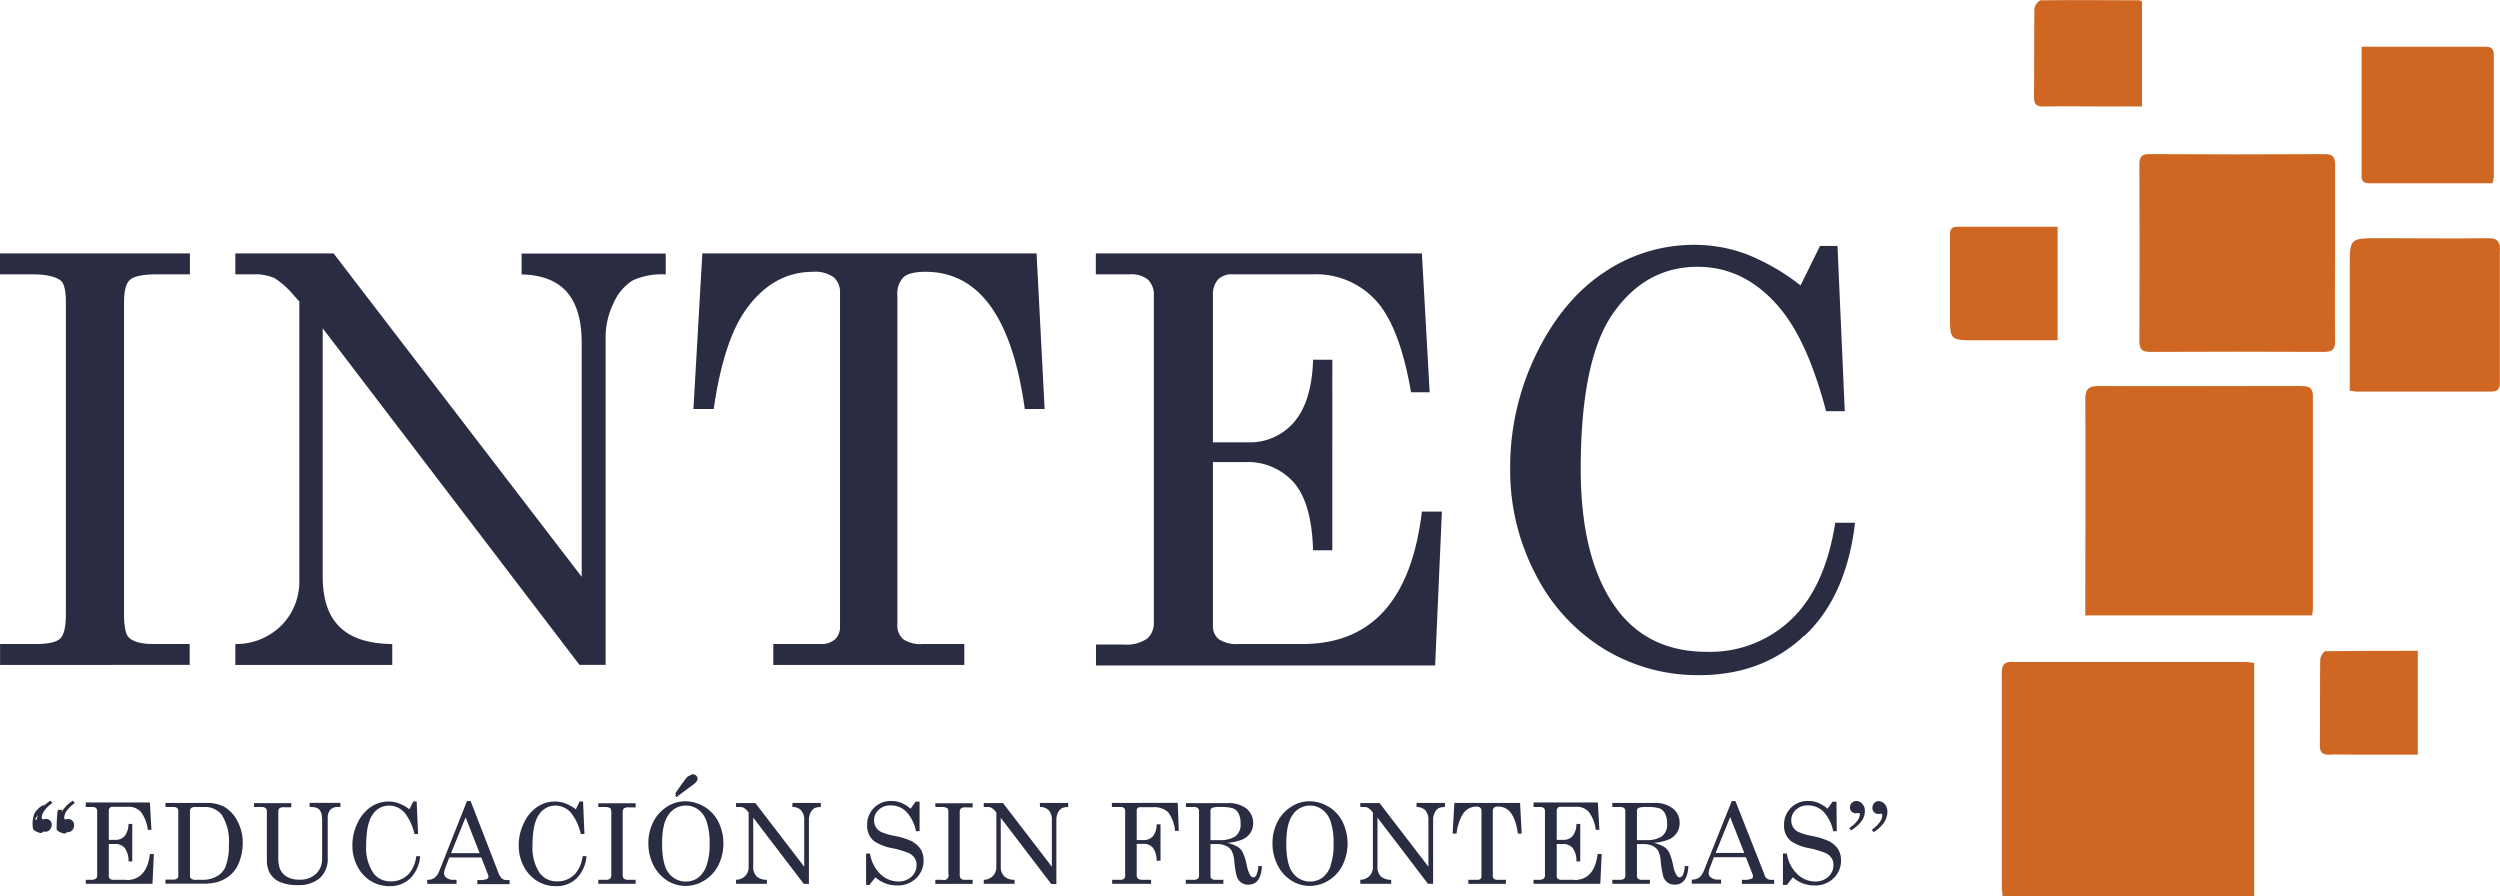 <svg id="Capa_1" data-name="Capa 1" xmlns="http://www.w3.org/2000/svg" xmlns:xlink="http://www.w3.org/1999/xlink" viewBox="0 0 418.86 150.2"><defs><style>.cls-1{fill:none;}.cls-2{clip-path:url(#clip-path);}.cls-3{fill:#cf6722;}.cls-4{fill:#2a2d41;}</style><clipPath id="clip-path" transform="translate(-16.33 -11.79)"><rect class="cls-1" x="-72.23" y="-334.15" width="595.28" height="841.89"/></clipPath></defs><title>logo_color</title><g class="cls-2"><path class="cls-3" d="M353.52,122.66c-1.61,0-1.8.72-1.8,2,0,11.82,0,23.64,0,35.46,0,.59.09,1.19.13,1.82H394V122.86c-.63-.07-1.06-.16-1.48-.16-13,0-26,0-39,0" transform="translate(-16.33 -11.79)"/><path class="cls-3" d="M401.78,76.46c-11.27,0-22.53.06-33.8,0-1.88,0-2.28.65-2.27,2.39.07,11.27,0,22.53,0,33.8v2.25h38a10.49,10.49,0,0,0,.13-1.21c0-11.83,0-23.66,0-35.48,0-1.72-.91-1.73-2.14-1.73" transform="translate(-16.33 -11.79)"/><path class="cls-3" d="M374.77,39.33q.08,14.82,0,29.63c0,1.44.51,1.79,1.86,1.79q14.53-.07,29.08,0c1.55,0,1.87-.57,1.85-2-.07-4.88,0-9.76,0-14.63s0-9.76,0-14.64c0-1.32-.29-1.88-1.76-1.87q-14.62.09-29.26,0c-1.26,0-1.77.32-1.77,1.68" transform="translate(-16.33 -11.79)"/><path class="cls-3" d="M435.19,53.7c0-1.58-.52-2-2.06-2-6.06.07-12.13,0-18.2,0-4.91,0-4.91,0-4.91,4.89V77.23a10.09,10.09,0,0,0,1.13.17c7.51,0,15,0,22.53,0,1.57,0,1.48-.92,1.48-2,0-7.26,0-14.52,0-21.78" transform="translate(-16.33 -11.79)"/><path class="cls-3" d="M413.7,42.49h20.23a6.15,6.15,0,0,0,.22-1.07c0-6.81,0-13.62,0-20.43,0-1.27-.67-1.38-1.66-1.37-4.19,0-8.37,0-12.56,0H412c0,7.46,0,14.57,0,21.69,0,1.22.81,1.18,1.66,1.18" transform="translate(-16.33 -11.79)"/><path class="cls-3" d="M361.07,49.78c-5.71,0-11.27,0-16.83,0-1.23,0-1.21.82-1.21,1.66v13c0,4.36,0,4.36,4.31,4.36h13.73Z" transform="translate(-16.33 -11.79)"/><path class="cls-3" d="M358.75,29.63c3.56-.06,7.12,0,10.68,0h5.78V12.06c-.23-.11-.33-.22-.44-.22-5.5,0-11-.08-16.48,0-.4,0-1.1.91-1.11,1.41-.08,4.93,0,9.86-.07,14.8,0,1.25.44,1.61,1.64,1.59" transform="translate(-16.33 -11.79)"/><path class="cls-3" d="M406,120.87c-.34,0-.92.93-.93,1.43-.07,4.8,0,9.61-.06,14.42,0,1.14.45,1.55,1.57,1.51,1.49-.07,3,0,4.49,0h10.35v-17.4c-5.22,0-10.32,0-15.42.06" transform="translate(-16.33 -11.79)"/><path class="cls-4" d="M129.46,144.73l.15.13-.17.24.23.23,2.87-2.13c.44-.33.66-.64.66-.95a.71.71,0,0,0-.23-.51.75.75,0,0,0-.54-.22.81.81,0,0,0-.52.2l-.08.07a.55.55,0,0,0-.31.13c-.76.87-1.38,1.86-2.06,2.81" transform="translate(-16.33 -11.79)"/><path class="cls-4" d="M48.11,119.69H42c-2,0-3.31-.36-4.06-1.07-.56-.53-.83-1.83-.83-3.92V62.5c0-2,.31-3.24,1-3.84s2.17-.91,4.59-.91h5.45v-3.5H16.33v3.5h5.4c2.33,0,3.93.36,4.8,1.07.56.47.84,1.69.84,3.68v52.2c0,2.09-.31,3.44-.93,4.06s-2,.93-4.1.93h-6v3.5H48.11Z" transform="translate(-16.33 -11.79)"/><path class="cls-4" d="M113.42,123.19h4.38V68.42a13,13,0,0,1,1.36-5.92,8.42,8.42,0,0,1,3.18-3.73,11.69,11.69,0,0,1,5.53-1v-3.5H103.72v3.5c3.27.06,5.72,1,7.37,2.7q2.7,2.85,2.7,8.76v39.2L72.22,54.25H55.76v3.5h3.12a8.09,8.09,0,0,1,3.48.65,14.76,14.76,0,0,1,3.3,3l.82.89V109a10.46,10.46,0,0,1-2.89,7.47,10.84,10.84,0,0,1-7.83,3.23v3.5H82.05v-3.5c-4-.06-6.91-1-8.81-2.87s-2.84-4.65-2.84-8.42V66.8Z" transform="translate(-16.33 -11.79)"/><path class="cls-4" d="M191.35,80.31,190,54.25H134l-1.49,26.06h3.4q1.63-11.32,5.36-16.6,4.53-6.37,11.28-6.38a5.26,5.26,0,0,1,3.45.91,3.29,3.29,0,0,1,1.07,2.68V116.8a2.79,2.79,0,0,1-.83,2.1,3.4,3.4,0,0,1-2.43.79h-7.92v3.5h32v-3.5h-7a5.11,5.11,0,0,1-3.21-.79,3,3,0,0,1-1-2.47V61.34a4,4,0,0,1,1-3.08q1-.93,3.72-.93,13.44,0,16.63,23Z" transform="translate(-16.33 -11.79)"/><path class="cls-4" d="M257.91,97.51h-3.35q-2.66,22.18-20,22.18H223.88a5.43,5.43,0,0,1-3.33-.79,2.77,2.77,0,0,1-1-2.29V89.21h5.39a10.3,10.3,0,0,1,8.16,3.42q3,3.44,3.23,11.35h3.22V72.06h-3.22q-.22,7-3.18,10.44a9.7,9.7,0,0,1-7.7,3.4h-5.9V61.34a3.84,3.84,0,0,1,.84-2.71,3.24,3.24,0,0,1,2.47-.88h13.5a13.58,13.58,0,0,1,10.49,4.38q4,4.38,5.89,15.38h3.12l-1.3-23.26H199.93v3.5h5.64a4.51,4.51,0,0,1,3.08.88,3.5,3.5,0,0,1,1,2.71V116a3.48,3.48,0,0,1-1.11,2.78,6.09,6.09,0,0,1-3.87,1h-4.71v3.5h56.82Z" transform="translate(-16.33 -11.79)"/><path class="cls-4" d="M318.7,118.29q7-6.62,8.43-18.92h-3.31q-1.72,10.86-7.41,16.24A19.69,19.69,0,0,1,302.33,121q-9.6,0-14.91-6.9-6.24-8.16-6.25-23.68,0-18.45,5.46-26.19t14.12-7.74q8,0,13.8,6.94,4.65,5.55,7.73,17.25h3.13L324.19,53h-2.93L318,59.61a36.39,36.39,0,0,0-9.13-5.26,24.92,24.92,0,0,0-8.67-1.54,26.79,26.79,0,0,0-15,4.54q-6.94,4.55-11.4,13.59a43.16,43.16,0,0,0-4.45,19.34,37.53,37.53,0,0,0,4.31,17.83,31.2,31.2,0,0,0,11.51,12.47,30.12,30.12,0,0,0,15.83,4.33q10.62,0,17.62-6.62" transform="translate(-16.33 -11.79)"/><path class="cls-4" d="M28.85,146.32l-.3-.38a5.49,5.49,0,0,0-1.9,1.92l.09-.39-.72,0a22.16,22.16,0,0,0-.2,3.25c0,.29.81.66,1.28.73a.81.81,0,0,0,.47-.24h.16a.94.94,0,0,0,.71-.34,1.22,1.22,0,0,0,.31-.83,1,1,0,0,0-.29-.73.94.94,0,0,0-.7-.3,1.55,1.55,0,0,0-.37.06H27.3c-.14,0-.21-.11-.21-.32a2.14,2.14,0,0,1,.42-1.11,5.38,5.38,0,0,1,1.34-1.3" transform="translate(-16.33 -11.79)"/><path class="cls-4" d="M25.08,146.32l-.29-.38a7,7,0,0,0-1.25,1c.07-.12.15-.24.23-.35a3.49,3.49,0,0,0-1.7,1.57,4.74,4.74,0,0,0-.21,2.45c.05.34.82.67,1.31.76.1,0,.29-.11.46-.28a1.2,1.2,0,0,0,.33.05.91.91,0,0,0,.71-.34A1.19,1.19,0,0,0,25,150a1,1,0,0,0-.29-.74A.92.92,0,0,0,24,149a1.48,1.48,0,0,0-.37.06h-.09c-.15,0-.22-.11-.22-.31a2,2,0,0,1,.43-1.11,5.32,5.32,0,0,1,1.33-1.3m-2.38,1.93a2.9,2.9,0,0,0-.2.87l-.31-.08.51-.79" transform="translate(-16.33 -11.79)"/><path class="cls-4" d="M37.51,159.2h-2.1a1.08,1.08,0,0,1-.65-.16.54.54,0,0,1-.2-.45V153.2h1.06a2,2,0,0,1,1.61.67,3.58,3.58,0,0,1,.63,2.24h.63v-6.28h-.63a3.29,3.29,0,0,1-.62,2,1.92,1.92,0,0,1-1.52.67H34.56v-4.83a.78.78,0,0,1,.17-.54.65.65,0,0,1,.48-.17h2.66a2.69,2.69,0,0,1,2.06.86,6.12,6.12,0,0,1,1.16,3h.61l-.25-4.58H30.7V147h1.11a.93.93,0,0,1,.61.17.74.74,0,0,1,.19.54v10.74a.71.71,0,0,1-.22.55,1.22,1.22,0,0,1-.76.19H30.7v.68H41.88l.23-5h-.66q-.53,4.36-3.94,4.37" transform="translate(-16.33 -11.79)"/><path class="cls-4" d="M53.7,146.87a5.9,5.9,0,0,0-2.65-.55h-7V147h1.38a.85.85,0,0,1,.56.17.54.54,0,0,1,.21.45v10.92A.62.62,0,0,1,46,159a1.13,1.13,0,0,1-.68.16H44.05v.68h6.27a8.53,8.53,0,0,0,2.57-.31,5.82,5.82,0,0,0,2.18-1.26,5.38,5.38,0,0,0,1.32-2A9,9,0,0,0,57,153a7.52,7.52,0,0,0-1-3.84,5.78,5.78,0,0,0-2.31-2.32m.49,10A3.31,3.31,0,0,1,53,158.4a4.73,4.73,0,0,1-2.72.8H49.17a1.36,1.36,0,0,1-.78-.17.57.57,0,0,1-.23-.5V147.71a.67.67,0,0,1,.19-.53A1,1,0,0,1,49,147H50.5a3.57,3.57,0,0,1,3,1.33,8.33,8.33,0,0,1,1.18,5,9.58,9.58,0,0,1-.54,3.59" transform="translate(-16.33 -11.79)"/><path class="cls-4" d="M68.21,147a4,4,0,0,1,1.1.11,1.39,1.39,0,0,1,.55.36,1.7,1.7,0,0,1,.33.66,5.56,5.56,0,0,1,.11,1.25v6.23a3.42,3.42,0,0,1-1,2.56,3.85,3.85,0,0,1-2.82,1,3.94,3.94,0,0,1-2.17-.54,2.77,2.77,0,0,1-1.14-1.45,5.91,5.91,0,0,1-.21-1.81v-7.66a.61.61,0,0,1,.2-.5,1.15,1.15,0,0,1,.71-.17h1.26v-.69H58.89V147h1.29a1,1,0,0,1,.64.18.59.59,0,0,1,.22.49v8.19a4.74,4.74,0,0,0,.39,2,3.54,3.54,0,0,0,1.68,1.65,7.28,7.28,0,0,0,3.17.57A5.28,5.28,0,0,0,70,158.83a4.36,4.36,0,0,0,1.24-3.35v-6.66a2,2,0,0,1,.42-1.35A1.67,1.67,0,0,1,73,147h.36v-.69H68.21Z" transform="translate(-16.33 -11.79)"/><path class="cls-4" d="M84.61,158.39a3.85,3.85,0,0,1-2.77,1.06,3.49,3.49,0,0,1-2.93-1.35,7.57,7.57,0,0,1-1.23-4.66q0-3.63,1.07-5.16a3.28,3.28,0,0,1,2.78-1.52,3.45,3.45,0,0,1,2.72,1.37,9,9,0,0,1,1.52,3.39h.61l-.24-5.45h-.57l-.64,1.31a6.94,6.94,0,0,0-1.79-1,5,5,0,0,0-1.71-.3,5.31,5.31,0,0,0-2.94.89,6.54,6.54,0,0,0-2.24,2.68,8.39,8.39,0,0,0-.88,3.8,7.34,7.34,0,0,0,.85,3.51,6.17,6.17,0,0,0,2.26,2.45,6,6,0,0,0,3.12.85,4.83,4.83,0,0,0,3.46-1.3,5.87,5.87,0,0,0,1.66-3.72h-.65a5.41,5.41,0,0,1-1.46,3.19" transform="translate(-16.33 -11.79)"/><path class="cls-4" d="M100,158.44,95.18,146h-.61L90,157.55a3,3,0,0,1-.85,1.3,2,2,0,0,1-1.24.35v.68h4.91v-.68h-.46a1.92,1.92,0,0,1-1.21-.33.94.94,0,0,1-.42-.77,3.1,3.1,0,0,1,.25-1l.63-1.65h5.36l1.12,2.88a.78.78,0,0,1,.07.33.41.41,0,0,1-.24.39,2.77,2.77,0,0,1-1.19.19h-.43v.68h5.41v-.68h-.43a1.17,1.17,0,0,1-1.2-.76m-8.18-3.75,2.44-6,2.35,6Z" transform="translate(-16.33 -11.79)"/><path class="cls-4" d="M112.48,158.39a3.83,3.83,0,0,1-2.76,1.06,3.51,3.51,0,0,1-2.94-1.35,7.57,7.57,0,0,1-1.23-4.66q0-3.63,1.08-5.16a3.26,3.26,0,0,1,2.77-1.52,3.44,3.44,0,0,1,2.72,1.37,8.82,8.82,0,0,1,1.52,3.39h.61l-.23-5.45h-.58l-.63,1.31a7.15,7.15,0,0,0-1.8-1,5,5,0,0,0-1.71-.3,5.31,5.31,0,0,0-2.94.89,6.54,6.54,0,0,0-2.24,2.68,8.39,8.39,0,0,0-.88,3.8,7.34,7.34,0,0,0,.85,3.51,6.19,6.19,0,0,0,2.27,2.45,5.89,5.89,0,0,0,3.11.85,4.81,4.81,0,0,0,3.46-1.3,5.87,5.87,0,0,0,1.66-3.72h-.65a5.35,5.35,0,0,1-1.46,3.19" transform="translate(-16.33 -11.79)"/><path class="cls-4" d="M116.57,147h1.07a1.53,1.53,0,0,1,.94.21c.11.09.17.33.17.73v10.26a1.14,1.14,0,0,1-.19.8,1.2,1.2,0,0,1-.8.19h-1.19v.68h6.26v-.68h-1.2a1.09,1.09,0,0,1-.8-.22,1.14,1.14,0,0,1-.17-.77V148a1.11,1.11,0,0,1,.19-.76,1.46,1.46,0,0,1,.9-.18h1.08v-.69h-6.26Z" transform="translate(-16.33 -11.79)"/><path class="cls-4" d="M134.3,146.94a6.13,6.13,0,0,0-3.21-.9,5.64,5.64,0,0,0-3,.91,6.35,6.35,0,0,0-2.29,2.52,7.69,7.69,0,0,0-.84,3.61,8,8,0,0,0,.86,3.69,6.52,6.52,0,0,0,2.3,2.56,5.7,5.7,0,0,0,3.06.89,5.93,5.93,0,0,0,3.16-.91,6.38,6.38,0,0,0,2.34-2.54,8.24,8.24,0,0,0,0-7.31,6.29,6.29,0,0,0-2.35-2.52m.36,9.92a4.33,4.33,0,0,1-1.42,2,3.47,3.47,0,0,1-2.06.63,3.51,3.51,0,0,1-2.82-1.4q-1.13-1.38-1.13-5c0-2.24.37-3.85,1.11-4.84a3.45,3.45,0,0,1,2.89-1.49,3.41,3.41,0,0,1,2.05.66,4.15,4.15,0,0,1,1.41,2,11.55,11.55,0,0,1,.5,3.8,10.33,10.33,0,0,1-.53,3.62" transform="translate(-16.33 -11.79)"/><path class="cls-4" d="M149.09,147a1.93,1.93,0,0,1,1.44.53,2.42,2.42,0,0,1,.54,1.73V157l-8.18-10.66h-3.24V147h.61a1.55,1.55,0,0,1,.69.13,3,3,0,0,1,.65.59l.16.18v9.18a2.05,2.05,0,0,1-.57,1.47,2.16,2.16,0,0,1-1.54.64v.68h5.17v-.68a2.46,2.46,0,0,1-1.73-.57,2.21,2.21,0,0,1-.56-1.65v-8.19L151,159.88h.86V149.11a2.51,2.51,0,0,1,.27-1.16,1.69,1.69,0,0,1,.63-.74,2.35,2.35,0,0,1,1.09-.2v-.69h-4.75Z" transform="translate(-16.33 -11.79)"/><path class="cls-4" d="M169.32,152.83a12.65,12.65,0,0,0-3.17-1,9.91,9.91,0,0,1-2.2-.66,2.06,2.06,0,0,1-.87-.8,2.11,2.11,0,0,1-.3-1.14,2.34,2.34,0,0,1,.77-1.77,2.81,2.81,0,0,1,2-.73,3.65,3.65,0,0,1,2.57,1,6.72,6.72,0,0,1,1.68,3.32h.6l0-4.94h-.67l-.83,1.18a5.74,5.74,0,0,0-1.59-1,4.44,4.44,0,0,0-1.62-.3,3.92,3.92,0,0,0-4.07,4.07,3.24,3.24,0,0,0,1.15,2.65,8.09,8.09,0,0,0,3.06,1.19,15.88,15.88,0,0,1,2.74.81,2.42,2.42,0,0,1,1,.83,2,2,0,0,1,.32,1.14,2.59,2.59,0,0,1-.85,2,3.15,3.15,0,0,1-2.22.8,4.31,4.31,0,0,1-3-1.26,6,6,0,0,1-1.72-3.43h-.66v5.26H162l1-1.27a5.33,5.33,0,0,0,3.65,1.36,4.33,4.33,0,0,0,3.18-1.21,4.06,4.06,0,0,0,1.24-3,3.49,3.49,0,0,0-.45-1.8,3.52,3.52,0,0,0-1.37-1.27" transform="translate(-16.33 -11.79)"/><path class="cls-4" d="M173.05,147h1.07a1.55,1.55,0,0,1,.94.21c.11.09.16.33.16.73v10.26a.78.78,0,0,1-1,1h-1.18v.68h6.25v-.68h-1.2a1.08,1.08,0,0,1-.79-.22,1.14,1.14,0,0,1-.17-.77V148a1.06,1.06,0,0,1,.19-.76,1.44,1.44,0,0,1,.9-.18h1.07v-.69h-6.25Z" transform="translate(-16.33 -11.79)"/><path class="cls-4" d="M190.58,147a2,2,0,0,1,1.45.53,2.42,2.42,0,0,1,.53,1.73V157l-8.18-10.66h-3.23V147h.61a1.55,1.55,0,0,1,.69.13,3.3,3.3,0,0,1,.65.59l.16.18v9.18a2.05,2.05,0,0,1-.57,1.47,2.16,2.16,0,0,1-1.54.64v.68h5.17v-.68a2.46,2.46,0,0,1-1.73-.57A2.17,2.17,0,0,1,184,157v-8.19l8.46,11.09h.86V149.11a2.51,2.51,0,0,1,.27-1.16,1.69,1.69,0,0,1,.63-.74,2.3,2.3,0,0,1,1.08-.2v-.69h-4.75Z" transform="translate(-16.33 -11.79)"/><path class="cls-4" d="M202.62,146.32V147H204a1,1,0,0,1,.65.16.61.61,0,0,1,.19.52v10.78a.75.75,0,0,1-.18.56.88.88,0,0,1-.6.17h-1.39v.68h6.52v-.68h-1.41A1.2,1.2,0,0,1,207,159a.81.81,0,0,1-.22-.65v-5.17h1.16a1.94,1.94,0,0,1,1.55.65,3.57,3.57,0,0,1,.62,2.17h.66V149.9h-.66a3.09,3.09,0,0,1-.62,2,2,2,0,0,1-1.55.64h-1.16v-4.9a.62.62,0,0,1,.14-.46.65.65,0,0,1,.47-.15h2.17a3.4,3.4,0,0,1,2.49.85A6.13,6.13,0,0,1,213.2,151h.63l-.18-4.7Z" transform="translate(-16.33 -11.79)"/><path class="cls-4" d="M226.86,158.38c-.16.27-.34.41-.53.41a.65.65,0,0,1-.51-.34,4.88,4.88,0,0,1-.59-1.64,10.12,10.12,0,0,0-.69-2.22,2.52,2.52,0,0,0-.79-.89,6.45,6.45,0,0,0-1.8-.7,8,8,0,0,0,2.63-.6,3.15,3.15,0,0,0,1.29-1.12,3.17,3.17,0,0,0-.68-4,4.82,4.82,0,0,0-3.16-.93h-7V147h1.33a1.05,1.05,0,0,1,.65.17.65.65,0,0,1,.21.53v10.83a.57.57,0,0,1-.21.48,1,1,0,0,1-.65.18H215v.68h6.3v-.68H220a1.09,1.09,0,0,1-.69-.18.59.59,0,0,1-.17-.48v-5.32h1.11a3.33,3.33,0,0,1,1.51.31,2.15,2.15,0,0,1,.93.82,4.73,4.73,0,0,1,.44,1.74,14.36,14.36,0,0,0,.43,2.59,2,2,0,0,0,.74,1,1.94,1.94,0,0,0,1.16.34c1.42,0,2.18-1,2.3-3.12h-.62a3.64,3.64,0,0,1-.3,1.48m-6.1-5.82h-1.6v-4.88a.55.55,0,0,1,.26-.52,3.44,3.44,0,0,1,1.34-.15,7,7,0,0,1,2.2.23,1.84,1.84,0,0,1,.9.85,3.52,3.52,0,0,1,.34,1.69,2.42,2.42,0,0,1-.91,2.17,4.57,4.57,0,0,1-2.53.61" transform="translate(-16.33 -11.79)"/><path class="cls-4" d="M238.89,146.94a6.14,6.14,0,0,0-3.22-.9,5.61,5.61,0,0,0-3,.91,6.44,6.44,0,0,0-2.3,2.52,7.69,7.69,0,0,0-.84,3.61,7.85,7.85,0,0,0,.87,3.69,6.44,6.44,0,0,0,2.3,2.56,5.7,5.7,0,0,0,3.06.89,6,6,0,0,0,3.16-.91,6.45,6.45,0,0,0,2.34-2.54,8.28,8.28,0,0,0,0-7.31,6.19,6.19,0,0,0-2.34-2.52m.35,9.92a4.32,4.32,0,0,1-1.41,2,3.59,3.59,0,0,1-4.88-.77q-1.14-1.38-1.14-5c0-2.24.37-3.85,1.11-4.84a3.47,3.47,0,0,1,2.9-1.49,3.41,3.41,0,0,1,2,.66,4.1,4.1,0,0,1,1.42,2,11.59,11.59,0,0,1,.49,3.8,10.1,10.1,0,0,1-.53,3.62" transform="translate(-16.33 -11.79)"/><path class="cls-4" d="M253.67,147a2,2,0,0,1,1.45.53,2.47,2.47,0,0,1,.53,1.73V157l-8.18-10.66h-3.23V147h.61a1.47,1.47,0,0,1,.68.13,3,3,0,0,1,.66.59l.16.18v9.18a2.05,2.05,0,0,1-.57,1.47,2.18,2.18,0,0,1-1.54.64v.68h5.17v-.68a2.46,2.46,0,0,1-1.73-.57,2.17,2.17,0,0,1-.56-1.65v-8.19l8.46,11.09h.86V149.11a2.51,2.51,0,0,1,.27-1.16,1.68,1.68,0,0,1,.62-.74,2.35,2.35,0,0,1,1.09-.2v-.69h-4.75Z" transform="translate(-16.33 -11.79)"/><path class="cls-4" d="M260,146.32l-.29,5.13h.66a7.75,7.75,0,0,1,1.06-3.27,2.64,2.64,0,0,1,2.22-1.25,1,1,0,0,1,.68.18.64.64,0,0,1,.21.52v11a.53.53,0,0,1-.17.41.68.68,0,0,1-.47.16h-1.56v.68h6.3v-.68h-1.37a1,1,0,0,1-.63-.16.59.59,0,0,1-.2-.49V147.72a.8.8,0,0,1,.2-.61,1.11,1.11,0,0,1,.73-.18c1.77,0,2.86,1.5,3.27,4.52h.64l-.27-5.13Z" transform="translate(-16.33 -11.79)"/><path class="cls-4" d="M280.08,159.2H278a1.08,1.08,0,0,1-.65-.16.54.54,0,0,1-.2-.45V153.2h1.06a2,2,0,0,1,1.61.67,3.58,3.58,0,0,1,.63,2.24h.64v-6.28h-.64a3.29,3.29,0,0,1-.62,2,1.9,1.9,0,0,1-1.52.67h-1.16v-4.83a.78.78,0,0,1,.17-.54.65.65,0,0,1,.48-.17h2.66a2.68,2.68,0,0,1,2.06.86,6,6,0,0,1,1.16,3h.62l-.26-4.58H273.27V147h1.11a.93.93,0,0,1,.61.17.7.7,0,0,1,.19.54v10.74a.68.68,0,0,1-.22.55,1.22,1.22,0,0,1-.76.19h-.93v.68h11.18l.23-5H284q-.52,4.36-3.94,4.37" transform="translate(-16.33 -11.79)"/><path class="cls-4" d="M298.29,158.38c-.16.27-.34.41-.53.41a.65.65,0,0,1-.51-.34,4.88,4.88,0,0,1-.59-1.64,10.12,10.12,0,0,0-.69-2.22,2.52,2.52,0,0,0-.79-.89,6.45,6.45,0,0,0-1.8-.7,8,8,0,0,0,2.64-.6,3.13,3.13,0,0,0,1.28-1.12,2.89,2.89,0,0,0,.44-1.6,3,3,0,0,0-1.12-2.43,4.82,4.82,0,0,0-3.16-.93h-7V147h1.33a1,1,0,0,1,.64.17.65.65,0,0,1,.21.53v10.83a.57.57,0,0,1-.21.48.94.94,0,0,1-.64.18h-1.33v.68h6.3v-.68h-1.31a1,1,0,0,1-.68-.18.56.56,0,0,1-.18-.48v-5.32h1.11a3.41,3.41,0,0,1,1.52.31,2.15,2.15,0,0,1,.93.82,5,5,0,0,1,.43,1.74,14.36,14.36,0,0,0,.43,2.59,2,2,0,0,0,.74,1,2,2,0,0,0,1.16.34c1.42,0,2.19-1,2.3-3.12h-.62a3.64,3.64,0,0,1-.3,1.48m-6.09-5.82h-1.61v-4.88a.55.55,0,0,1,.26-.52,3.48,3.48,0,0,1,1.34-.15,6.92,6.92,0,0,1,2.2.23,1.84,1.84,0,0,1,.9.85,3.51,3.51,0,0,1,.35,1.69,2.42,2.42,0,0,1-.92,2.17,4.53,4.53,0,0,1-2.52.61" transform="translate(-16.33 -11.79)"/><path class="cls-4" d="M312,158.44,307.09,146h-.61l-4.61,11.51a3.09,3.09,0,0,1-.84,1.3,2,2,0,0,1-1.25.35v.68h4.91v-.68h-.45a1.93,1.93,0,0,1-1.22-.33.94.94,0,0,1-.42-.77,3.37,3.37,0,0,1,.25-1l.63-1.65h5.36l1.13,2.88a1,1,0,0,1,.06.33.41.41,0,0,1-.24.39,2.77,2.77,0,0,1-1.19.19h-.43v.68h5.41v-.68h-.42a1.16,1.16,0,0,1-1.2-.76m-8.18-3.75,2.43-6,2.36,6Z" transform="translate(-16.33 -11.79)"/><path class="cls-4" d="M323,152.83a12.9,12.9,0,0,0-3.18-1,9.91,9.91,0,0,1-2.2-.66,2.06,2.06,0,0,1-.87-.8,2.11,2.11,0,0,1-.3-1.14,2.34,2.34,0,0,1,.77-1.77,2.81,2.81,0,0,1,2-.73,3.65,3.65,0,0,1,2.57,1,6.72,6.72,0,0,1,1.68,3.32h.6l-.05-4.94h-.67l-.82,1.18a5.92,5.92,0,0,0-1.6-1,4.4,4.4,0,0,0-1.62-.3,3.92,3.92,0,0,0-4.07,4.07,3.24,3.24,0,0,0,1.15,2.65,8.23,8.23,0,0,0,3.06,1.19,15.88,15.88,0,0,1,2.74.81,2.42,2.42,0,0,1,1,.83,2,2,0,0,1,.32,1.14,2.59,2.59,0,0,1-.85,2,3.15,3.15,0,0,1-2.22.8,4.27,4.27,0,0,1-3-1.26,5.93,5.93,0,0,1-1.73-3.43h-.66v5.26h.66l1-1.27a5.33,5.33,0,0,0,3.65,1.36,4.33,4.33,0,0,0,3.18-1.21,4,4,0,0,0,1.24-3,3.49,3.49,0,0,0-.45-1.8,3.56,3.56,0,0,0-1.36-1.27" transform="translate(-16.33 -11.79)"/><path class="cls-4" d="M331.06,146a.93.93,0,0,0-.71.34,1.2,1.2,0,0,0-.31.81,1,1,0,0,0,.29.73,1,1,0,0,0,.7.29,1.91,1.91,0,0,0,.36-.05l.09,0a.18.18,0,0,1,.17.08.39.39,0,0,1,.05.24,2.06,2.06,0,0,1-.42,1.08,5.36,5.36,0,0,1-1.34,1.29l.3.41c1.54-1,2.31-2.15,2.31-3.43a1.84,1.84,0,0,0-.45-1.28,1.37,1.37,0,0,0-1-.49" transform="translate(-16.33 -11.79)"/><path class="cls-4" d="M327.29,146a1,1,0,0,0-.71.32,1.1,1.1,0,0,0-.3.77.93.93,0,0,0,.28.68,1,1,0,0,0,.71.28,1.38,1.38,0,0,0,.36-.05l.09,0a.17.17,0,0,1,.16.08.34.34,0,0,1,.06.22,2,2,0,0,1-.43,1,5.25,5.25,0,0,1-1.34,1.22l.3.4c1.54-1,2.31-2,2.31-3.26a1.68,1.68,0,0,0-.45-1.21,1.42,1.42,0,0,0-1-.47" transform="translate(-16.33 -11.79)"/></g></svg>